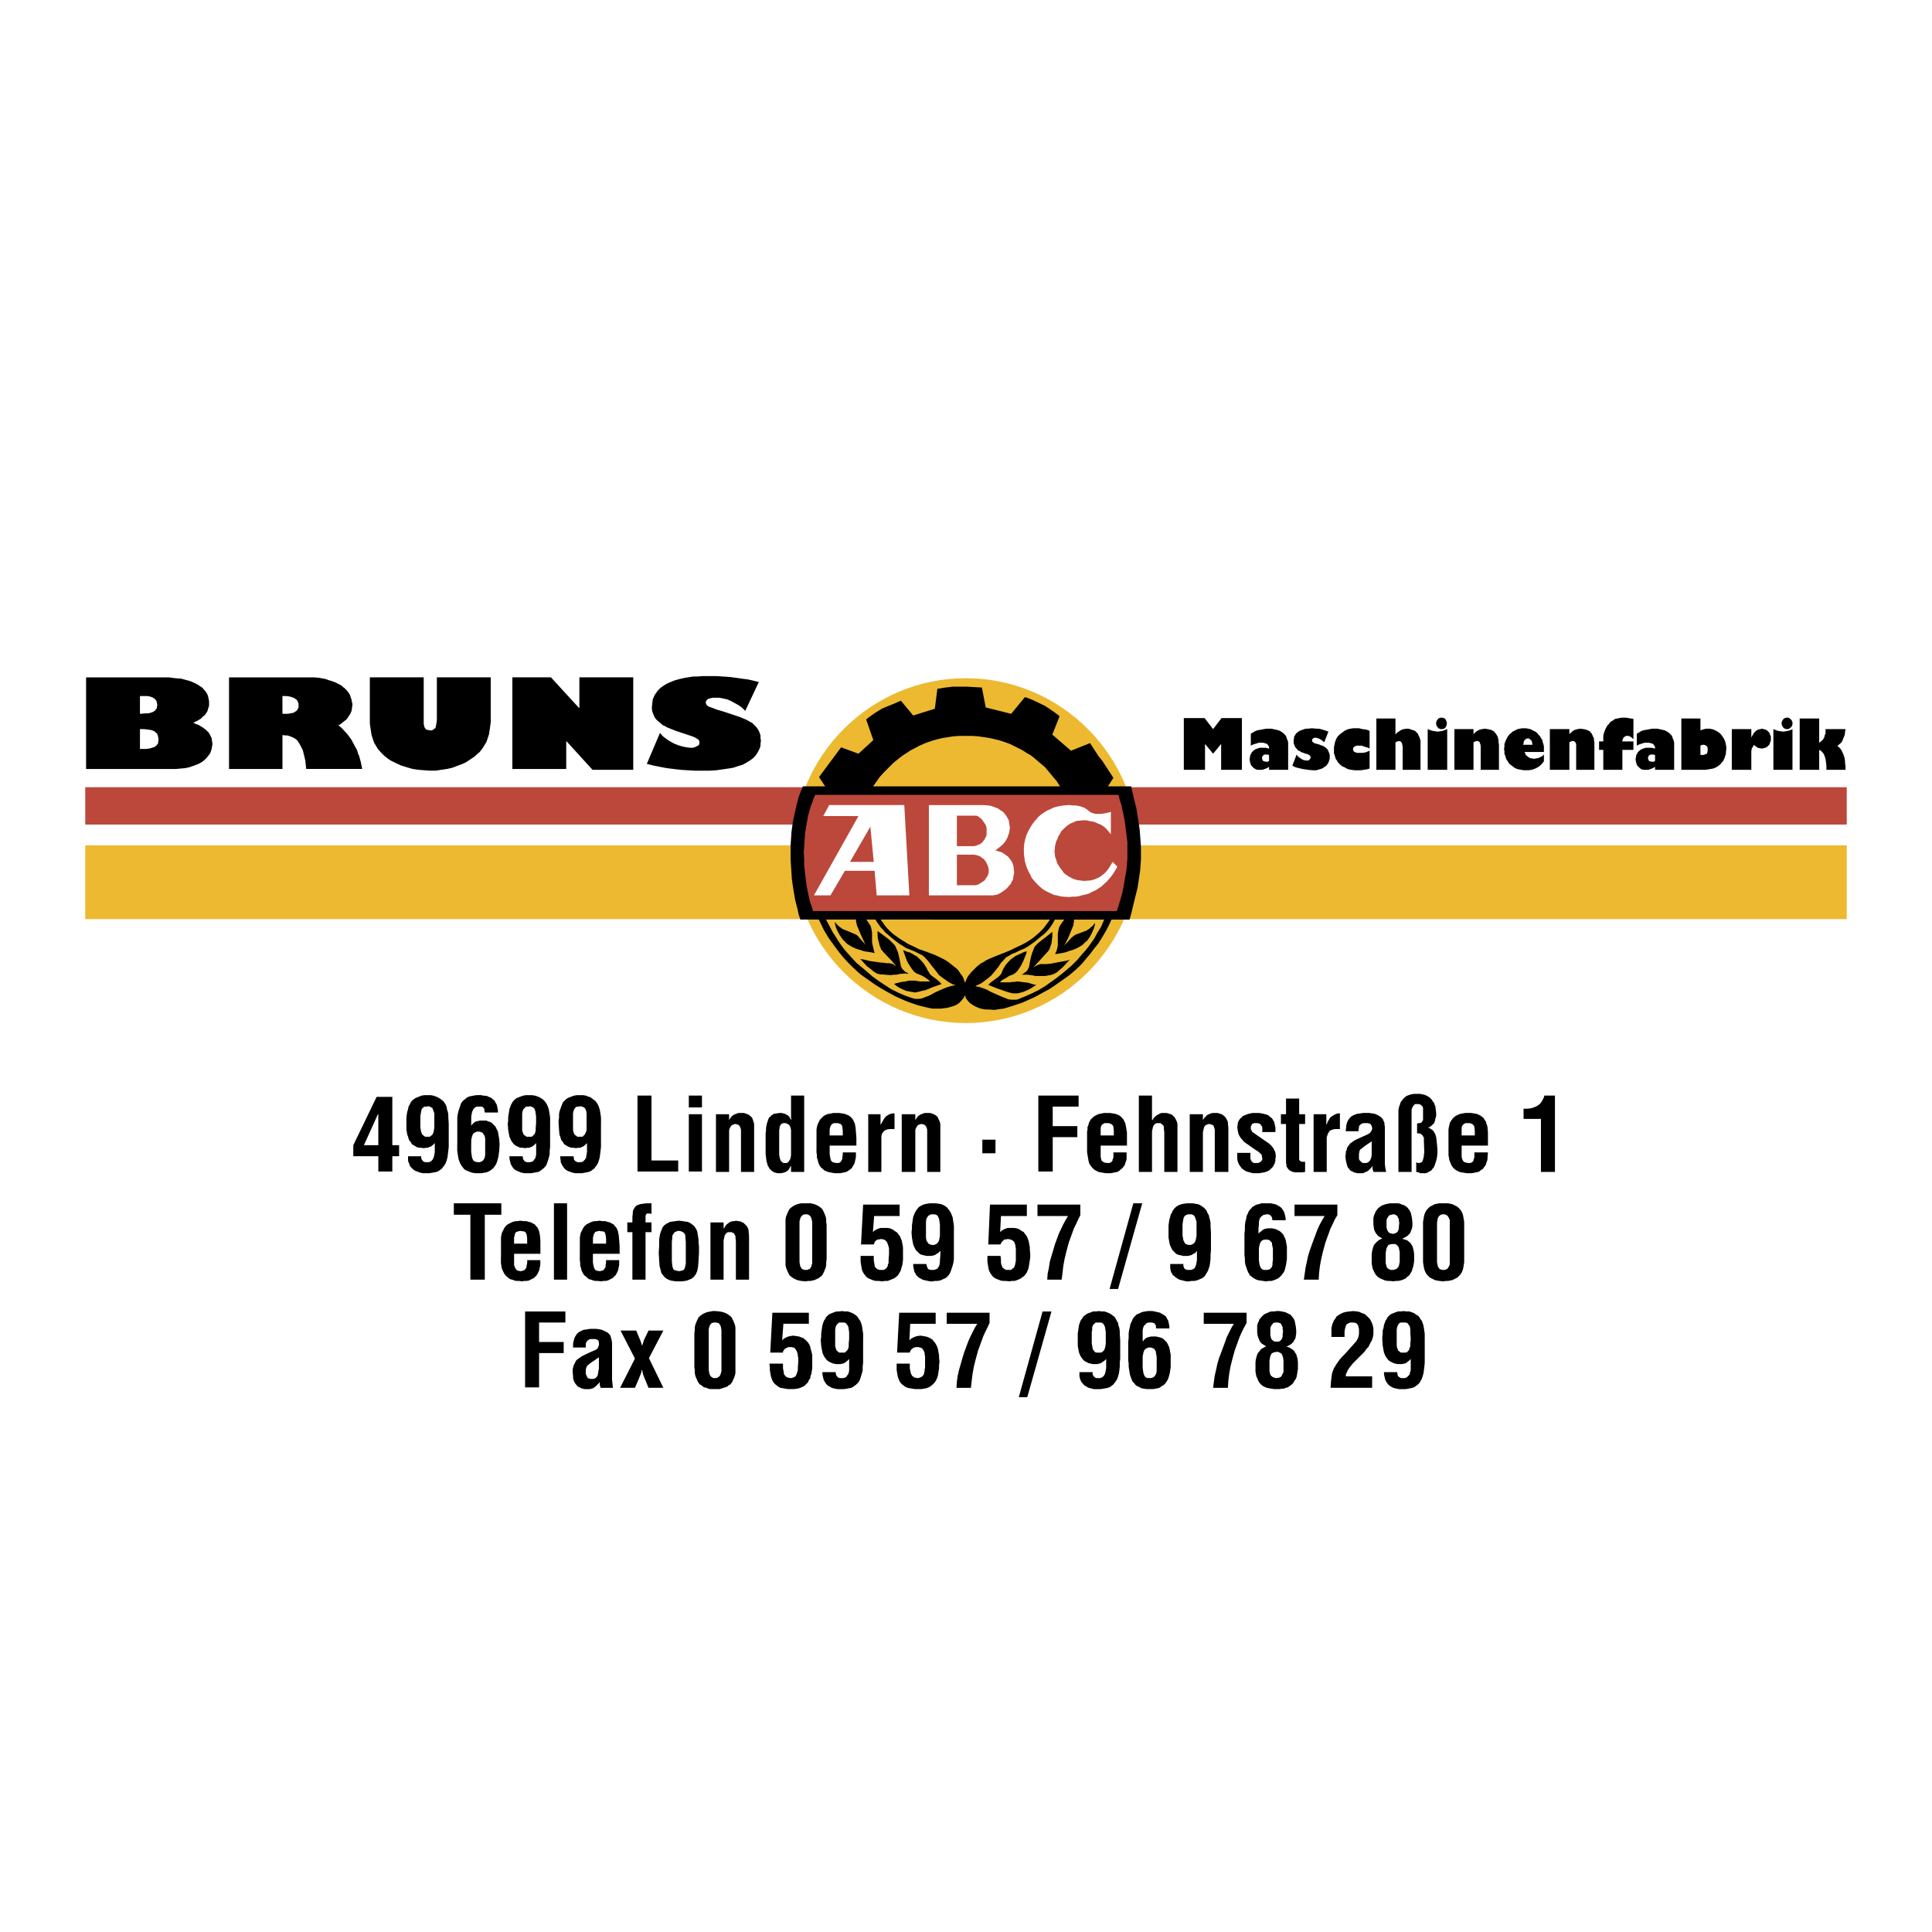 <svg xmlns="http://www.w3.org/2000/svg" width="2500" height="2500" viewBox="0 0 192.756 192.756"><g fill-rule="evenodd" clip-rule="evenodd"><path fill="#fff" d="M0 0h192.756v192.756H0V0z"/><path d="M53.785 138.422v-3.428h2.454v-1.101h-2.454v-1.946h2.624v-1.101h-4.021v7.576h1.397zM61.148 138.463l-.042-.422-.042-.381v-3.682l-.042-.297-.042-.127-.042-.17-.042-.127-.084-.127-.127-.127-.127-.084-.169-.084-.169-.086-.212-.084-.254-.043-.254-.041h-.634l-.254.041-.254.043h-.084l-.127.043-.169.084-.169.084-.127.084-.126.127-.085.127-.085.129-.084.168-.042.17-.042.17-.042.168v.424h1.27v-.381l.042-.127.042-.084.042-.043.084-.084.127-.086.127-.041H59.375l.169.041.127.086.085.168V134.189l-.042.127-.043.127-.084.127-.127.084-.17.086-.211.084-.381.17-.338.168-.338.17-.296.211-.127.086-.127.127-.085.168-.084.17-.085.17-.042.168-.042.213v.254l.042.381v.211l.042.17.042.127.084.168.085.127.084.086.085.127.127.084.127.043.127.084.169.043.169.041h.507l.169-.041.169-.043.126-.084.17-.127.127-.127.127-.127.126-.17v.297l.042.127.042.168h1.226v-.001zm-1.397-2.412v.467l-.042.254-.043.254-.042.211-.042.084-.085.086-.085.084-.084.043-.127.041H58.905l-.127-.041-.127-.043-.084-.127-.042-.084-.042-.127-.042-.127v-.34l.042-.211.042-.084.042-.086.042-.084.084-.043.254-.211.254-.17.55-.381v.635zM63.348 135.543l-1.481 2.92h1.481l.381-.889.17-.422.042-.127.042-.086.043-.253h.042l.042.212.043.211.169.424.381.93h1.481l-1.439-2.961 1.439-2.752h-1.481l-.466.975-.169.548-.085-.253-.084-.254-.424-1.016H61.91l1.438 2.793zM70.712 133.004v-.422l.042-.127.042-.17.042-.084.042-.043.084-.127.127-.043.084-.041H71.471l.127.041.127.043.042.043.042.084.085.127.042.17.042.254v4.104l-.042.127-.042.17-.085.17-.084.084-.084.043-.042.041-.127.043H71.176l-.084-.043-.127-.084-.084-.084-.085-.17-.042-.17-.042-.254v-3.682zm-1.439 3.387l.042.295v.297l.042.211.084.254.084.17.085.211.084.127.127.17.169.084.127.127.169.086.212.041.169.086.212.041h.93l.381-.127.381-.127.127-.127.17-.084.127-.17.084-.127.085-.211.084-.17.084-.254.042-.211V132.455l-.042-.254-.084-.213-.084-.211-.085-.17-.084-.17-.127-.127-.17-.125-.127-.086-.169-.084-.212-.084-.169-.043-.212-.043-.465-.041h-.211l-.254.041-.212.043-.169.043-.212.084-.166.085-.127.086-.169.125-.127.127-.084.17-.085.17-.084.211-.084.213-.042.254v.254l-.042.295v3.386h-.003zM78.118 134.951v-.127l.084-.084.043-.127.085-.043.127-.084.126-.043.084-.043h.339l.085.043h.085l.084.043.042.041.127.17.085.17.042.127.043.168v.127l.042.17v.424l-.042.592v.254l-.085.253-.042.127-.043.084-.042.086-.085.084-.084.043-.127.041-.127.043h-.127l-.17-.043h-.084l-.126-.084-.085-.043-.042-.084-.085-.084-.043-.086v-.127l-.042-.21-.042-.211v-.467h-1.355l.043.34v.295l.042.253.042.254.043.213.084.211.085.211.127.17.127.127.169.127.169.127.17.084.254.043.254.043.253.041h.593l.296-.041.212-.043.212-.084.211-.086.169-.127.17-.168.127-.127.084-.213.127-.168.042-.254.085-.213.042-.295.043-.253v-1.313l-.043-.211-.127-.467-.042-.211-.085-.17-.126-.21-.127-.127-.085-.084-.085-.086-.169-.127-.211-.084-.212-.084-.297-.043-.296-.043-.296.043-.17.043-.126.041-.254.127-.127.086-.127.127.127-1.651h2.539v-1.101H77.06l-.212 3.978h1.27zM84.719 133.598l-.042.465v.254l-.042.211-.084.17-.085.084-.042.043-.085.084-.085.043h-.508l-.085-.043-.084-.084-.042-.043h-.042l-.042-.084-.042-.127-.042-.084-.042-.213v-1.608l.042-.254.084-.211.127-.127.084-.086.085-.041h.464l.127.041.085.043.042.084.085.086.084.168.042.254.042.297v.678h.001zm1.397.127v-.678l-.042-.254-.042-.297-.042-.254-.084-.254-.084-.211-.127-.17-.126-.211-.127-.127-.17-.127-.211-.127-.212-.084-.254-.086h-.296l-.299-.04-.296.041h-.254l-.254.086-.211.084-.212.084-.169.127-.127.127-.084.084-.042.129-.127.168-.084.213-.085.254-.042.254-.042.295-.042.297v.297l-.042.381.042.549.085.467.042.211.085.211.084.17.084.127.127.17.127.127.127.084.169.084.169.084.169.043.212.043h.422l.212-.043.169-.043.127-.084.212-.168.169-.17v1.143l-.042.211-.042.127-.042.086-.085.084-.042.084-.085.086-.127.041-.126.043H83.788l-.127-.043-.127-.084-.042-.084-.084-.086v-.084l-.042-.211h-1.312v.211l.042.211.042.17.042.17.085.168.084.127.084.127.127.127.127.086.169.084.127.084.169.043.38.084h.677l.254-.041.212-.043.254-.043.169-.084.169-.127.17-.127.169-.17.127-.168.085-.213.084-.254.084-.295.085-.297v-.381l.042-.381v-2.244h.003zM90.771 134.951v-.043l.042-.084.042-.084.085-.127.085-.043.084-.084.127-.043.127-.043H91.66l.084.043h.085l.085.043.084.041.127.17.084.17.043.127v.168l.042.127v1.186l-.042.127v.127l-.043.253-.042.127-.042.084-.084.086-.085.084-.085.043-.127.041-.127.043h-.127l-.127-.043h-.127l-.084-.084-.085-.043-.085-.084-.042-.084-.042-.086-.043-.127-.042-.21-.042-.211v-.467h-1.312v.635l.042.253.042.254.043.213.084.211.085.211.127.17.127.127.169.127.17.127.211.084.212.043.254.043.296.041h.593l.253-.041.254-.043.212-.084.169-.086.169-.127.17-.168.127-.127.127-.213.084-.168.085-.254.042-.213.042-.295.043-.253v-.297l.042-.338-.042-.424v-.254l-.043-.211-.084-.467-.085-.211-.084-.17-.127-.21-.127-.127-.043-.084-.084-.086-.212-.127-.169-.084-.254-.084-.254-.043-.296-.043-.339.043-.127.043-.127.041-.254.127-.127.086-.126.127.084-1.651h2.539v-1.101h-3.639l-.212 3.978h1.27zM94.453 132.074H97.5l-.254.422-.254.508-.212.424-.169.381-.423 1.142-.17.551-.169.592-.169.592-.127.55-.085.592-.042.635h1.439l.084-.719.084-.678.127-.718.17-.678.127-.465.127-.465.338-.931.17-.465.211-.467.213-.422.211-.467v-1.015h-4.274v1.101zM101.646 139.395h.846l2.414-8.549h-.888l-2.372 8.549zM110.322 133.598v.465l-.043.254-.043.211-.084.17-.043.084-.084.043-.084.084-.084.043H109.39l-.127-.043-.084-.084v-.043h-.043l-.041-.084-.086-.127v-.084l-.041-.213-.043-.211v-1.143l.043-.254v-.254l.084-.211.127-.127.084-.086.084-.041h.51l.084.041.084.043.084.084.043.086.084.168.043.254.043.297v.678zm1.44.127l-.043-.678v-.254l-.043-.297-.084-.254-.043-.254-.127-.211-.084-.17-.127-.211-.17-.127-.168-.127-.213-.127-.211-.084-.254-.086h-.254l-.297-.041-.297.041h-.295l-.211.086-.254.084-.17.084-.17.127-.17.127-.041.084-.084.129-.127.168-.086.213-.084.254-.043.254-.043.295-.041.297V134.274l.084.467.043.211.084.211.086.17.084.127.127.17.127.127.127.084.168.084.17.084.213.043.168.043H109.476l.168-.043.17-.043.127-.084.254-.168.168-.17v.889l-.041.254-.043.211-.043.127-.041.086-.043.084-.084.084-.084.086-.127.041-.086.043h-.338l-.17-.043-.084-.084-.084-.084-.043-.086-.043-.084v-.211h-1.312v.422l.043.17.043.17.084.168.086.127.125.127.086.127.168.086.127.084.17.084.17.043.338.084H109.815l.254-.041.254-.043.211-.043.213-.084.168-.127.17-.127.127-.17.127-.168.127-.213.084-.254.086-.295.041-.297.043-.381v-.381l.043-.424v-1.819h-.001zM114.004 135.797v-.465l.041-.213.043-.211.084-.211.043-.043.086-.084.084-.043.084-.041.127-.043h.254l.086.043.127.041.084.043.043.043v.041l.084.086.043.084v.084l.041.211.043.256v1.397l-.043.254-.084.168-.127.17-.084.043-.086.041-.127.043h-.381l-.084-.043-.084-.041-.086-.086-.043-.084-.084-.211-.043-.254-.041-.297v-.678zm-1.44-.084l.043.338v.297l.043.297.041.254.043.254.084.254.084.211.086.211.168.17.129.17.168.127.213.084.211.127.254.043.297.041h.592l.254-.041.254-.043.211-.084.17-.127.211-.127.127-.127.127-.17.127-.211.086-.213.125-.465.043-.297.043-.295v-1.229l-.086-.465-.041-.211-.084-.213-.086-.17-.084-.168-.127-.127-.127-.127-.127-.127-.17-.084-.168-.043-.17-.043-.211-.041H114.85l-.168.041-.17.043-.127.043-.213.168-.168.213v-1.143l.041-.213.086-.211.084-.084.086-.086.084-.084.084-.043.127-.041H114.936l.127.041.127.043.041.084.086.086v.127l.041.211h1.312v-.211l-.043-.213-.041-.211-.043-.17-.084-.127-.086-.17-.084-.127-.127-.084-.127-.084-.17-.084-.127-.086-.168-.041-.381-.086-.213-.041H114.511l-.254.041-.254.043-.211.084-.17.086-.211.084-.086.084-.041.043-.17.168-.127.213-.086.211-.125.254-.043.254-.084.34-.043.338v.424l-.043.422v1.821h.001zM120.098 132.074h3.004l-.254.422-.254.508-.211.424-.127.381-.424 1.142-.211.551-.17.592-.127.592-.127.55-.084.592-.084.635h1.481l.043-.719.084-.678.127-.718.17-.678.127-.465.127-.465.337-.931.17-.465.211-.467.211-.422.254-.467v-1.015h-4.273v1.101zM126.656 136.348v-.592l.043-.254.043-.213.041-.084.043-.086.043-.084.084-.041.084-.043.086-.043h.127l.127-.041h.084l.127.041.084.043.086.043.084.041.043.084.084.17.043.17.041.254V136.899l-.084.168-.084.17-.086.127-.168.084-.254.043h-.127l-.086-.043-.168-.041-.086-.086-.084-.041-.084-.127-.043-.17-.043-.211v-.424zm.721-2.496h-.213l-.127-.086-.127-.084-.084-.127-.043-.17-.041-.17V132.496l.041-.127.086-.168.084-.086.084-.127.17-.041H127.504l.127.041.127.043.041.043.043.084.043.084.084.17v.17l.043.211-.043.338v.213l-.043.168-.084.127-.043.086-.084.041-.043.043-.084.043h-.211zm-1.059.464l-.297.17-.211.127-.17.211-.168.211-.086.254-.084.297-.043.338V136.856l.043.211.043.254.084.17.084.211.086.17.127.17.127.127.168.127.17.084.211.084.213.043.254.043.254.041h.508l.254-.041h.211l.17-.086.211-.041.17-.127.127-.086.168-.127.127-.168.086-.17.127-.17.084-.211.043-.254.041-.254.043-.254v-.719l-.043-.34-.084-.295-.043-.129-.084-.125-.127-.213-.127-.127-.084-.041-.127-.086-.127-.084-.297-.084.254-.127.211-.129.17-.168.084-.084.043-.127.127-.17.043-.254.041-.254v-.297l-.041-.422-.086-.424-.041-.17-.086-.168-.084-.129-.127-.127-.084-.125-.17-.086-.17-.084-.168-.084-.17-.043-.211-.043-.254-.041h-.254l-.254.041h-.254l-.213.043-.168.084-.213.086-.168.084-.127.127-.127.127-.213.254-.041.17-.086.127-.084.295v.678l.043.338.084.254.084.213.043.084.084.127.127.127.213.127.211.127zM136.898 138.463v-1.143h-2.625v-.168l.086-.213.084-.168.084-.169.127-.17.127-.168.213-.256 1.143-1.141.168-.254.213-.213.127-.254.126-.253.084-.127.043-.127.084-.254.043-.297V132.539l-.043-.211-.043-.17-.084-.211-.084-.17-.085-.17-.127-.127-.127-.126-.127-.127-.168-.127-.34-.127-.168-.084-.213-.043-.422-.041-.381.041-.34.043-.294.084-.254.127-.213.127-.168.127-.127.212-.127.168-.086.213-.084.168-.043.213-.041.168V133.385h1.31v-.549l.043-.254.084-.297.043-.084.043-.086.084-.041.084-.043.086-.043.084-.041h.381l.127.041h.043l.084.043.084.084.086.127.041.17.043.17v.506l-.043.213-.041.17-.086.168-.084.17-.127.127-.297.337-.676.762-.339.34-.254.295-.211.297-.17.254-.084.17-.084.084-.086.254-.084.21-.043.213-.084.676-.043.635h4.148zM140.748 133.598l-.041.465v.254l-.086.211-.041.17-.086.084-.041.043-.086.084-.127.043h-.465l-.084-.043-.086-.084-.041-.043h-.043l-.043-.084-.041-.127-.043-.084-.043-.213v-1.608l.043-.254.084-.211.086-.127.084-.086.127-.041h.465l.127.041.086.043.041.084.086.086.084.168.043.254v.297l.041.678zm1.397.127v-.678l-.041-.254-.043-.297-.043-.254-.084-.254-.084-.211-.127-.17-.127-.211-.127-.127-.213-.127-.168-.127-.213-.084-.254-.086h-.295l-.297-.041-.297.041h-.254l-.254.086-.211.084-.211.084-.17.127-.127.127-.084.084-.043.129-.127.168-.084.213-.086.254-.041.254-.086.295v.297l-.041.297v.381l.041.549.086.467.041.211.086.211.084.17.084.127.127.17.127.127.127.084.17.084.17.084.168.043.213.043h.422l.213-.043.168-.043.127-.084.213-.168.168-.17v1.143l-.084.211v.127l-.043.086-.084.084-.084.084-.086.086-.084.041-.127.043H139.818l-.127-.043-.127-.084-.086-.084-.041-.086v-.084l-.043-.211h-1.312v.211l.043.211.043.17.041.17.086.168.084.127.084.127.127.127.127.086.127.084.17.084.17.043.381.084H140.241l.254-.041.213-.043.211-.043.211-.084.17-.127.17-.127.168-.17.086-.168.127-.213.084-.254.084-.295.043-.297.043-.381.041-.381v-2.243h-.001zM45.279 121.197h1.65v6.475h1.439v-6.475h1.65v-1.142h-4.739v1.142zM49.976 125.43v.592l.042.254.042.254.084.211.085.17.084.17.127.17.127.125.169.127.169.127.212.043.211.086.211.041h.254l.296.043.212-.043h.254l.211-.041.169-.086.169-.084.169-.086.127-.127.127-.125.084-.127.084-.17.085-.17.042-.17.043-.211.042-.211v-.467H52.6v.256l-.042.211-.042.211v.084l-.042.043-.084.127-.127.084-.127.043-.169.043-.254-.043-.127-.043-.084-.084-.085-.127-.084-.17-.042-.168v-1.1h2.624V123.779l-.042-.508-.043-.213-.042-.211-.085-.211-.084-.17-.127-.127-.127-.17-.169-.084-.211-.127-.211-.043-.254-.084h-.296l-.338-.043-.212.043h-.211l-.211.043-.212.084-.169.084-.169.086-.127.084-.127.127-.127.17-.084.168-.085.17-.084.17-.042.211-.042.213V125.43h-.008zm1.312-1.354v-.594l.042-.168.042-.17.042-.127.085-.086.042-.041h.085l.084-.043.211-.043.169.043h.169l.084.043.127.084v.043l.042.084.042.127.042.338v.51h-1.308zM56.578 127.672v-7.617h-1.312v7.617h1.312zM57.847 125.43v.295l.042.297v.254l.084.254.042.211.084.17.084.17.127.17.169.125.127.127.169.127.212.043.212.086.211.041h.254l.296.043.254-.043h.211l.212-.041.169-.086.169-.084.169-.086.127-.127.127-.125.084-.127.084-.17.085-.17.042-.17.042-.211.042-.211v-.467h-1.312v.256l-.043.211v.211l-.042.084-.042.043-.085.127-.084.084-.169.043-.127.043-.296-.043-.127-.043-.085-.084-.085-.127-.042-.17-.042-.168-.042-.254v-.846h2.666v-.764l-.042-.549-.042-.508-.042-.213-.042-.211-.085-.211-.084-.17-.126-.127-.127-.17-.169-.084-.212-.127-.211-.043-.254-.084h-.294l-.296-.043-.254.043h-.211l-.212.043-.211.084-.169.084-.169.086-.126.084-.127.127-.127.17-.084.168-.084.17-.085.17-.042.211-.042.213V125.43h-.004zm1.312-1.354v-.594l.042-.168.042-.17.085-.127.042-.086.042-.041h.085l.085-.043.211-.043.169.043h.169l.127.043.085.084.042.043v.084l.042.127.043.338v.51h-1.311zM63.094 122.932v4.74h1.312v-4.74h.593v-.973h-.593v-.678l.043-.084.042-.084.085-.043h.254l.169.043v-1.058h-.508l-.338.043-.297.041-.211.086-.127.041-.085.086-.085.084-.042.085-.085.125-.042.086-.042.168v.127l-.043.381v.551h-.507v.973h.507zM67.03 123.906l.042-.381v-.211l.084-.17.084-.127.042-.043.042-.043.211-.084.084-.043h.127l.212.043.169.084.127.086.085.127.042.17v.211l.042.381v2.158l-.042.211-.042.17-.042.127-.084.127-.085.041-.169.043-.212.043-.211-.043-.169-.043-.127-.041-.084-.127-.042-.127-.042-.17-.042-.465v-1.904zm.72 3.936h.296l.297-.043.211-.041.211-.086.212-.084.169-.127.127-.127.127-.17.085-.168.084-.213.042-.211.042-.254.042-.594.042-.719v-.678l-.042-.338v-.297l-.084-.549-.042-.254-.084-.213-.127-.211-.127-.168-.169-.129-.169-.127-.254-.127-.254-.041-.296-.043-.339-.043-.338.043-.338.043-.254.041-.212.127-.127.043-.084.084-.084.043-.085.086-.127.168-.085.211-.084.213-.085.254-.042.254-.042.295v.635l-.042.678.042.719.042.594.127.465.042.213.127.168.127.17.127.127.169.127.169.084.211.086.254.041.296.043h.296zM72.193 121.959h-1.312v5.713h1.312v-3.936l.042-.17.043-.211.042-.126.085-.127.127-.127.127-.043h.339l.127.086h.083l.043.084.042.086.085.126v.168l.042.381v3.809h1.312v-4.401l-.042-.38v-.127l-.043-.17-.126-.254-.085-.084-.084-.086-.17-.168-.127-.043-.127-.084-.254-.043-.254-.043-.127.043h-.168l-.297.084-.169.127-.17.127-.127.17-.127.211h-.042v-.592zM79.768 122.213v-.381l.042-.127.042-.17.042-.084.042-.084.084-.086.127-.084.127-.043h.254l.127.043.127.084.042.043.042.043.085.168.042.17.042.211v4.149l-.042.084-.042.211-.085.127-.084.127h-.085l-.042.043-.127.043h-.254l-.127-.043-.127-.043-.084-.127-.085-.127-.042-.211-.042-.211v-3.725h.001zm-1.396 3.428V126.192l.042.254.084.211.085.213.084.168.085.17.127.127.169.127.127.084.169.084.211.086.169.043.212.041.465.043.212-.043h.253l.381-.084.381-.17.127-.084.169-.127.127-.127.085-.17.084-.168.084-.213.085-.211.042-.254v-.254l.042-.297v-3.428l-.042-.297v-.254l-.042-.254-.085-.211-.084-.211-.084-.17-.085-.17-.127-.125-.169-.127-.127-.086-.17-.084-.211-.086-.169-.041-.212-.043h-.93l-.212.043-.169.041-.211.086-.169.084-.127.086-.169.127-.127.125-.085.17-.084.17-.085.211-.084.211-.042.254v3.979zM87.174 124.16v-.043l.042-.041.042-.127.043-.086.084-.084.127-.086.127-.041h.127l.127-.043.169.043h.085l.085.041.084.043.043.043.127.127.084.211.043.127.042.127.042.17v.592l-.042.551V125.98l-.085.252v.086l-.084.127-.043.084-.084.043-.085.084-.127.043H87.724l-.085-.043-.127-.043-.084-.084-.043-.043-.084-.084-.043-.127v-.084l-.042-.211-.042-.255v-.422h-1.312v.592l.042.253.043.254.042.254.085.213.084.168.127.17.127.168.169.127.169.086.212.084.212.086.254.041h.254l.338.043.296-.043h.254l.212-.084.212-.086.211-.084.169-.127.169-.127.127-.168.085-.17.127-.213.042-.211.085-.254.042-.254.043-.296v-1.27l-.043-.252-.084-.424-.085-.213-.085-.211-.127-.167-.127-.17-.084-.086-.085-.041-.169-.127-.211-.127-.212-.086-.254-.041h-.635l-.169.041-.127.043-.254.127-.127.084-.127.127.127-1.608h2.539v-1.142h-3.639l-.212 3.978h1.27zM93.775 122.848v.467l-.042.211-.042.211-.085.213-.084.041-.042.086-.084.041-.084.043-.127.043h-.254l-.127-.043-.085-.043-.084-.041-.042-.043v-.043l-.084-.084-.042-.086-.042-.084-.042-.254v-1.608l.042-.254.084-.17.127-.17.084-.041.085-.043.084-.043H93.269l.127.043.084.043.085.084.042.084.085.213.042.254.042.295v.678h-.001zm1.397.084v-.633l-.042-.297-.042-.254-.042-.297-.084-.211-.085-.213-.127-.211-.126-.17-.127-.168-.169-.127-.212-.127-.211-.086-.254-.041-.296-.043h-.595l-.254.043-.254.041-.211.086-.169.084-.211.127-.127.17-.085.084-.042.084-.127.213-.085.211-.084.211-.042.254-.042.297-.043.297v.338l-.042.338.042.551.085.467.042.211.084.211.085.17.084.168.127.127.127.127.127.129.169.084.169.043.169.041.211.043H92.929l.169-.043.169-.041.127-.086.211-.127.212-.211v.508l-.042.422v.213l-.042.254-.042.084-.042.127-.084.084-.042.086-.084.041-.127.043-.127.043H92.846l-.127-.043-.127-.043-.042-.084-.042-.127-.042-.084-.042-.211h-1.312v.211l.042.211.042.211.042.17.084.127.085.17.084.084.127.127.127.084.169.086.127.084.169.043.381.084.212.043h.211l.254-.043h.254l.254-.041.211-.086.169-.084.211-.086.127-.127.169-.168.127-.211.084-.213.085-.254.084-.254.084-.338.042-.34v-2.667h.003zM99.826 124.16v-.043l.043-.041.043-.127.084-.086.084-.084.086-.086.127-.041h.127l.127-.043.168.043h.086l.084.041.084.043.086.043.127.127.084.211.043.127v.127l.041.17v1.313l-.041.126-.043.252-.043.086-.041.127-.086.084-.084.043-.084.084-.086.043H100.42l-.127-.043-.086-.043-.084-.084-.084-.043-.043-.084-.043-.127-.041-.084-.043-.211v-.255l-.043-.422h-1.31v.592l.041.253.043.254.043.254.084.213.084.168.127.17.126.168.17.127.17.086.211.084.211.086.254.041h.297l.297.043.295-.043h.254l.254-.084.212-.086.168-.084.17-.127.17-.127.127-.168.127-.17.084-.213.084-.211.043-.254.043-.254.041-.296.043-.295v-.297l-.043-.465v-.213l-.041-.252-.086-.424-.084-.213-.084-.211-.127-.167-.127-.17-.043-.086-.084-.041-.213-.127-.168-.127-.253-.086-.254-.041h-.635l-.127.041-.127.043-.254.127-.127.084-.127.127.084-1.608h2.582v-1.142H98.77l-.17 3.978h1.226zM103.51 121.324h3.045l-.254.424-.252.465-.213.465-.17.34-.422 1.142-.17.592-.168.551-.17.592-.086.591-.127.594-.041.592h1.44l.084-.676.084-.721.127-.677.17-.719.127-.465.127-.465.338-.931.169-.467.211-.422.211-.467.213-.422v-1.058h-4.273v1.142zM110.703 128.604h.846l2.412-8.549h-.889l-2.369 8.549zM119.379 122.848v.467l-.043.211-.043.211-.084.213-.043.041-.084.086-.084.041-.086.043-.084.043H118.531l-.084-.043-.127-.043-.084-.041v-.043l-.043-.043-.043-.084-.041-.086-.043-.084-.043-.254-.041-.211v-1.102l.041-.295.043-.254.043-.17.127-.17.084-.041.084-.043.127-.043h.381l.086.043.084.043.084.084.043.084.084.213.086.254V122.848zm1.437.084l-.041-.633v-.297l-.043-.254-.084-.297-.043-.211-.127-.213-.084-.211-.127-.17-.17-.168-.17-.127-.211-.127-.211-.086-.254-.041-.254-.043h-.594l-.295.043-.213.041-.254.086-.168.084-.17.127-.17.17-.041.084-.086.084-.084.213-.127.211-.043.211-.084.254-.043.297-.041.297v1.227l.084.467.041.211.086.211.084.17.086.168.127.127.127.127.127.129.168.084.17.043.211.041.17.043H118.53l.17-.043.17-.041.127-.086.254-.127.168-.211V125.726l-.041.213-.043.254-.043.084-.041.127-.043.084-.084.086-.086.041-.084.043-.127.043h-.338l-.17-.043-.084-.043-.086-.084-.041-.127-.043-.084v-.211h-1.312v.422l.043.211.041.17.086.127.084.17.127.084.127.127.127.084.127.086.17.084.17.043.338.084.211.043h.213l.254-.043h.254l.254-.041.211-.086.211-.084.17-.086.17-.127.127-.168.127-.211.127-.213.084-.254.084-.254.043-.338.043-.34v-.422l.041-.424v-1.821h-.001zM125.6 125.049v-.508l.041-.213.043-.211.084-.168.043-.086.084-.084.086-.043.084-.043h.127l.084-.041.17.041h.084l.127.043.086.084.041.043.086.086.041.084v.127l.043.211.043.211v1.143l-.043.256v.252l-.084.213-.127.127-.086.084h-.084l-.127.043h-.381l-.084-.043-.086-.043-.084-.084-.043-.084-.084-.17-.043-.254-.041-.297v-.676zm-1.44-.127v.338l.043.297v.297l.041.295.086.254.084.254.084.213.086.168.127.213.168.125.17.127.211.127.213.086.254.043.295.041.297.043.297-.043h.254l.254-.084.211-.086.17-.084.168-.127.17-.168.127-.17.127-.17.084-.211.127-.508.043-.297.043-.297v-1.227l-.086-.465-.041-.213-.086-.211-.084-.168-.084-.17-.127-.127-.127-.127-.127-.086-.17-.084-.17-.084-.168-.043-.213-.043H126.446l-.17.043-.168.043-.127.084-.213.17-.211.168v-.465l.043-.424v-.211l.041-.254.086-.211.084-.086.084-.084.086-.043.084-.084h.127l.127-.043h.211l.127.043.127.084.043.086.084.084v.084l.043.213h1.312v-.213l-.043-.211-.043-.17-.041-.168-.086-.17-.084-.127-.084-.127-.127-.127-.127-.084-.17-.086-.127-.084-.17-.043-.381-.084H125.853l-.254.084-.213.043-.168.084-.213.129-.084.041-.043.086-.168.168-.127.17-.086.211-.127.254-.041.297-.086.295-.041.383v.379l-.043.424v1.821h.001zM129.154 121.324h3.004l-.254.424-.254.465-.211.465-.127.34-.423 1.142-.211.592-.17.551-.127.592-.127.591-.084.594-.086.592h1.482l.041-.676.086-.721.127-.677.168-.719.127-.465.127-.465.34-.931.168-.467.213-.422.211-.467.254-.422v-1.058h-4.274v1.142zM138.252 125.557v-.551l.043-.254.041-.211.043-.086.043-.084.041-.084.086-.084.084-.043h.084l.127-.043H139.184l.084.043.084.043.086.084.041.041.086.17.041.211.043.213V125.895l-.043.213-.041.211-.086.127-.127.127-.168.084-.213.043H138.76l-.211-.086-.043-.041-.084-.043-.086-.17-.041-.168-.043-.17v-.465zm.719-2.455l-.211-.043-.127-.041-.127-.127-.084-.127-.043-.127-.043-.17V121.748l.043-.17.084-.127.086-.127.084-.084.17-.043.168-.043h.127l.127.043.127.084.043.043.043.043.041.127.086.127v.168l.041.213-.041.381v.168l-.043.17-.084.17-.043.041-.084.043-.043.043-.084.041-.213.043zm-1.057.464l-.297.127-.211.17-.17.17-.17.211-.084.254-.084.297-.043.338V126.065l.043.254.041.211.086.211.084.17.084.17.127.17.127.125.17.127.17.086.211.084.211.086.254.041h.254l.297.043.211-.043h.254l.213-.041.168-.043.213-.086.168-.084.127-.127.17-.127.127-.127.084-.168.127-.213.043-.211.084-.213.043-.252.043-.297V125.133l-.043-.338-.084-.34-.043-.127-.084-.125-.127-.213-.127-.084-.086-.086-.127-.084-.127-.043-.295-.084v-.043l.254-.125.211-.127.17-.17.084-.086.043-.084.084-.211.084-.213.043-.252v-.297l-.043-.467-.084-.381-.043-.168-.084-.17-.084-.127-.127-.168-.086-.086-.168-.127-.17-.084-.17-.043-.168-.084-.213-.043h-.762l-.254.043-.211.041-.211.086-.17.041-.17.129-.127.084-.127.127-.211.295-.043.127-.084.17-.084.297v.676l.041.297.043.254.127.254.043.084.084.086.127.17.211.127.213.125zM143.373 122.213v-.297l.041-.084v-.127l.043-.17.043-.084.041-.084.086-.086.127-.084.127-.043h.254l.127.043.127.084.041.043.043.043.084.168.086.17V126.149l-.086.211-.084.127-.084.127h-.043l-.084.043-.127.043h-.254l-.127-.043-.127-.043-.086-.127-.084-.127-.043-.211-.041-.211v-3.725zm-1.396 3.428v.297l.041.254.043.254.043.211.084.213.084.168.129.17.127.127.125.127.17.084.17.084.168.086.213.043.211.041.424.043.254-.043h.211l.424-.084.338-.17.17-.084.127-.127.127-.127.127-.17.084-.168.084-.213.043-.211.043-.254.041-.254v-4.022l-.041-.254-.043-.254-.043-.211-.084-.211-.084-.17-.127-.17-.127-.125-.127-.127-.17-.086-.17-.084-.168-.086-.213-.041-.211-.043H143.585l-.211.043-.213.041-.168.086-.17.084-.17.086-.125.127-.127.125-.129.17-.084.17-.084.211-.043.211-.043.254-.041.254v3.725zM36.307 114.258l1.396-3.09h.042v3.09h-1.438zm1.27-4.824l-2.328 4.824v1.1h2.497v1.523h1.396v-1.523h.677v-1.1h-.677v-4.824h-1.565zM43.332 112.057v.465l-.042.254-.042.213-.085.168-.042.086-.085.041-.084.086-.084.041h-.466l-.085-.084-.084-.043-.042-.041-.042-.043-.042-.043-.042-.127-.042-.084-.042-.211-.042-.213v-1.143l.042-.295.042-.213.042-.211.127-.127.084-.084.085-.043h.254l.126-.043.127.043.084.043.084.041.085.043.042.084.085.213.084.254V112.057zm1.439.084l-.042-.635v-.295l-.042-.254-.084-.254-.042-.254-.084-.213-.127-.211-.127-.17-.169-.127-.169-.127-.212-.127-.211-.084-.254-.084-.253-.043h-.592l-.296.043-.211.084-.212.084-.211.086-.169.127-.169.127-.042.084-.084.084-.085.213-.127.211-.042.254-.084.254-.042.254-.042.338v1.186l.084.508.084.211.042.17.084.211.127.127.084.17.126.127.17.084.126.086.169.084.212.043h.169l.254.041.212-.041h.211l.127-.086.169-.041.211-.17.17-.17v.889l-.042.254-.046.211-.042.127-.043.084-.042.084-.084.086-.084.084-.085.043-.127.041h-.338l-.169-.041-.084-.086-.084-.084-.042-.084-.042-.127v-.17h-1.312v.424l.042.168.084.17.042.17.085.127.127.127.127.127.127.084.126.084.169.043.169.084.381.086h.634l.254-.043.254-.043.211-.041.212-.086.169-.127.169-.127.127-.168.127-.17.127-.211.084-.254.085-.297.042-.338.042-.34.042-.381V112.141h.001zM47.013 114.258v-.467l.043-.254.042-.168.085-.213.084-.084.042-.043.084-.041.084-.043.127-.043h.254l.127.043.085.043.084.041.042.043v.043l.084.084.042.084.042.086.042.211v1.651l-.042.254-.084.17-.127.168-.084.043-.085.043-.127.041h-.254l-.084-.041h-.127l-.084-.086-.085-.041-.042-.086-.085-.211-.042-.254-.043-.297v-.676h.002zm-1.396-.086v.635l.042.297.042.254.042.254.084.254.085.211.127.213.127.168.127.17.169.127.212.084.211.086.254.084.296.043h.592l.254-.043.254-.043.211-.084.212-.127.169-.127.127-.127.127-.17.127-.211.085-.211.127-.467.042-.295.042-.297.042-.678-.042-.549-.084-.467-.042-.254-.084-.168-.085-.17-.084-.17-.127-.127-.127-.127-.127-.127-.169-.084-.169-.043-.169-.084h-.634l-.211.043-.169.041-.127.043-.211.17-.17.211V111.378l.043-.211.042-.211.085-.213.042-.084.085-.084.084-.086.084-.041.127-.043H48.073l.127.084.084.086.042.084v.127l.042.211h1.312v-.211l-.042-.211-.042-.213-.042-.168-.084-.127-.085-.17-.084-.127-.127-.084-.127-.127-.169-.086-.127-.041-.169-.086-.381-.041-.212-.043H47.524l-.254.043-.211.041-.211.043-.212.084-.169.127-.084.086-.084.041-.169.17-.127.17-.084.254-.085.254-.084.254-.084.338-.042.338v2.667h-.007zM53.488 112.057l-.042.465v.254l-.042.213-.084.168-.085.086-.042.041-.084.086-.084.041h-.508l-.084-.084-.085-.043-.042-.041-.042-.043-.042-.043-.042-.127-.042-.084-.042-.211v-1.651l.042-.213.084-.211.127-.127.085-.084.084-.043H52.727l.169-.043.084.043.127.043.084.041.042.043.085.084.084.213.042.254.042.295v.678h.002zm1.397.084v-.635l-.042-.295-.042-.254-.042-.254-.084-.254-.085-.213-.127-.211-.127-.17-.126-.127-.169-.127-.212-.127-.211-.084-.254-.084-.296-.043h-.592l-.254.043-.253.084-.212.084-.212.086-.169.127-.127.127-.085.084-.042.084-.127.213-.085.211-.084.254-.042.254-.042.254-.042.338v.297l-.042.338.042.551.084.508.042.211.084.17.085.211.084.127.127.17.127.127.127.084.169.086.169.084.17.043h.211l.212.041.211-.041h.211l.169-.086.127-.041.212-.17.169-.17v1.143l-.042.213-.042.127-.042.084-.084.084-.042.086-.084.084-.127.043-.127.041H52.562l-.127-.041-.127-.086-.042-.084-.085-.084v-.127l-.042-.17h-1.312v.211l.042.213.042.168.042.17.084.17.085.127.084.127.127.127.127.084.169.084.127.043.169.084.381.086H52.982l.254-.043.212-.043.253-.041.17-.086.169-.127.169-.127.169-.168.127-.17.084-.211.085-.254.084-.297.084-.338v-.34l.042-.381v-2.286h.001zM58.524 112.057V112.776l-.084.213-.085.168-.042.086-.085.041-.042.086-.127.041h-.466l-.085-.084-.084-.043-.043-.041-.042-.043-.042-.043-.042-.127-.042-.084-.042-.211v-1.651l.042-.213.085-.211.084-.127.085-.084.127-.043H57.805l.127-.043.127.043.127.043.085.041.042.043.084.084.084.213.042.254V112.057h.001zm1.439.084v-.635l-.042-.295-.042-.254-.042-.254-.084-.254-.085-.213-.127-.211-.127-.17-.169-.127-.169-.127-.169-.127-.254-.084-.211-.084-.296-.043h-.592l-.254.043-.254.084-.211.084-.212.086-.169.127-.127.127-.084.084-.085.084-.084.213-.085.211-.089.254-.084.254-.042.254v.338l-.042.297v.338l.042.551.042.508.084.211.042.17.084.211.127.127.085.17.127.127.169.084.127.086.211.084.169.043h.212l.211.041.211-.041h.212l.169-.086.127-.041.212-.17.169-.17v.889l-.042.254-.042.213v.127l-.084.084-.042.084-.084.086-.085.084-.084.043-.127.041H57.635l-.127-.041-.127-.086-.084-.084-.042-.084v-.127l-.042-.17H55.9v.211l.042.213v.168l.084.17.085.17.084.127.084.127.127.127.127.084.127.084.169.043.171.082.381.086h.677l.254-.043.211-.043.211-.041.211-.086.169-.127.169-.127.127-.168.127-.17.127-.211.085-.254.084-.297.042-.338.042-.34.042-.381V112.141h.004zM67.665 116.881v-1.1h-2.666v-6.474h-1.396v7.574h4.062zM70.035 116.881v-5.713h-1.312v5.713h1.312zm0-6.391v-1.184h-1.312v1.184h1.312zM72.743 111.168h-1.312v5.756h1.312v-4.149l.043-.168.085-.169.084-.127.127-.084.126-.043.085-.043h.085l.169.043.127.043.042.041.043.043.084.127.043.126.042.127v4.233h1.312v-4.783l-.042-.168-.043-.127-.084-.254-.085-.127-.085-.086-.211-.168-.127-.043-.084-.043-.255-.084h-.55l-.339.127-.168.084-.169.127-.127.17-.128.211v-.592zM78.922 115.02v.254l-.042.211-.042.17-.085.127-.085.127-.084.084-.127.043H78.16l-.127-.086-.084-.084-.084-.127-.042-.127-.042-.17-.042-.168v-2.539l.042-.17v-.17l.085-.127.084-.127.084-.041.085-.043h.296l.084.043.085.041.084.043.127.127.085.211.042.213v2.285zm0 1.904h1.312v-7.617h-1.312v2.199l.042.254-.126-.168-.085-.17-.127-.127-.084-.043-.084-.041-.127-.086-.169-.041-.169-.043h-.212l-.296.043-.296.041-.042.043-.042.043-.127.041-.085.127-.127.086-.084.127-.043.127-.127.381-.084.422v.254l-.042.297v2.074l.042.338.042.338.084.297.042.17.085.127.084.168.085.086.127.127.127.084.127.084.169.043.169.043h.38l.169-.043.169-.043.169-.084.127-.084.127-.127.084-.17.127-.211v.634h.001zM81.46 114.639v.338l.043.254v.254l.084.254.043.211.084.213.085.168.127.17.169.127.127.127.169.084.211.086.212.041.211.043.254.043h.55l.212-.043.211-.043.17-.041.169-.086.169-.127.127-.084.127-.127.084-.17.085-.127.084-.168.043-.213.042-.168.042-.213v-.465h-1.312v.254l-.042.211v.17l-.04.083-.042.086-.084.127-.085.084-.169.043h-.127l-.296-.043-.127-.043-.084-.084-.085-.084-.042-.17-.042-.211-.042-.254v-.848h2.667v-.762l-.042-.549-.042-.508-.042-.213-.043-.211-.084-.17-.085-.168-.127-.17-.127-.127-.169-.127-.212-.084-.212-.086-.257-.039-.296-.043h-.55l-.212.043-.211.041-.211.043-.169.084-.169.086-.127.127-.127.127-.127.127-.085.168-.084.17-.085.211-.042.17-.043.254v1.947h-.002zm1.312-1.356v-.592l.042-.17.042-.168.084-.127.042-.043.042-.043.085-.041.084-.043h.381l.169.043.127.041.084.086.046.042v.043l.042.127.042.381v.465h-1.312v-.001zM87.851 111.168h-1.227v5.756h1.311v-3.598l.085-.254.127-.17.085-.084.084-.043.17-.084.254-.043h.508v-1.564h-.17l-.211.041-.212.086-.127.084-.127.084-.127.127-.127.213-.127.211-.127.254h-.042v-1.016zM91.321 111.168h-1.354v5.756h1.354v-4.149l.042-.168.085-.169.085-.127.084-.084.17-.043.084-.043h.085l.169.043.127.043.042.041.042.043.085.127.042.126.043.127v4.233h1.312v-4.783l-.043-.168-.042-.127-.127-.254-.042-.127-.085-.086-.211-.168-.127-.043-.085-.043-.254-.084h-.55l-.338.127-.17.084-.169.127-.127.17-.127.211v-.592zM99.318 113.707v1.354h-1.31v-1.354h1.31zM105.031 116.881v-3.428h2.455v-1.099h-2.455v-1.948h2.582v-1.099h-4.019v7.574h1.437zM108.459 114.639v.338l.043.254.043.254.043.254.041.211.086.213.127.168.127.17.127.127.168.127.17.084.17.086.211.041.254.043.254.043h.508l.211-.043.211-.043.213-.041.17-.086.127-.127.127-.084.127-.127.127-.17.084-.127.043-.168.084-.213.043-.168v-.678h-1.312V115.442l-.043.17-.043.083v.086l-.086.127-.127.084-.127.043h-.168l-.297-.043-.086-.043-.125-.084-.086-.084-.041-.17-.043-.211V114.298h2.623v-1.311l-.084-.508-.043-.213-.041-.211-.086-.17-.084-.168-.127-.17-.127-.127-.17-.127-.168-.084-.256-.086-.251-.039-.254-.043H110.152l-.211.043-.211.041-.17.043-.17.084-.17.086-.168.127-.127.127-.127.127-.084.168-.086.17-.041.211-.086.17v.254l-.043.211v1.736h.001zm1.355-1.356v-.762l.043-.168.084-.127.043-.043.084-.043.041-.041.086-.043h.424l.127.043.127.041.084.086.043.041.041.043.043.127.041.381v.465h-1.311zM114.936 116.924V112.861l.041-.17.043-.211.042-.126.084-.127.127-.127.17-.043h.338l.127.084.043.043.041.043.086.084.041.127v.169l.043.381v3.936h1.313v-4.783l-.043-.168-.043-.127-.127-.254-.084-.127-.084-.086-.17-.168-.127-.043-.127-.043-.254-.084h-.508l-.17.043-.127.084-.168.084-.17.127-.169.17-.127.211h-.041v-2.453h-1.313v7.617h1.313zM120.014 111.168h-1.313v5.756h1.313v-3.936l.041-.213.043-.168.043-.169.084-.127.127-.084.127-.043.083-.043h.086l.168.043.127.043.086.041.041.043.043.127.043.126.041.127v4.233h1.356v-4.444l-.043-.339v-.168l-.043-.127-.127-.254-.084-.127-.084-.086-.213-.168-.084-.043-.127-.043-.254-.084h-.551l-.338.127-.169.084-.127.127-.168.17-.127.211v-.592zM123.441 115.02v.591l.041.254.086.211.084.17.127.17.127.168.127.086.17.127.168.084.17.043.127.041.17.043.168.043h.594l.295-.043.253-.043.254-.084.17-.084.17-.127.127-.127.127-.127.084-.17.084-.127.043-.17.043-.168v-.213l.041-.168-.041-.38-.043-.127-.084-.17-.086-.17-.127-.168-.127-.127-.168-.17-.127-.084-.127-.086-1.101-.762-.168-.127-.086-.041-.084-.086-.084-.168-.043-.086v-.253l.043-.084.041-.084.043-.086.084-.041.127-.043H125.473l.168.043.086.041.041.043.043.084.084.086.043.167V112.945h1.312V112.48l-.043-.169-.043-.211-.041-.17-.086-.127-.084-.17-.127-.127-.127-.084-.127-.127-.17-.084-.168-.043-.17-.043-.21-.041-.213-.043h-.676l-.213.043-.168.041-.17.043-.17.084-.127.043-.168.084-.086.127-.127.086-.084.127-.084.127-.043.127-.043.127v.168l-.041.17.041.296.043.254.043.127.041.127.127.211.086.127.084.084.17.213.211.168.254.17.719.508.213.127.211.17.084.084.086.084.041.085v.127l.043.127v.127l-.043.127-.084.084-.084.084-.127.043-.086.043h-.381l-.127-.043-.084-.084-.084-.086-.086-.211v-.591h-1.311zM130.211 115.908h-.338l-.084-.043-.086-.043-.041-.041-.043-.086v-3.554h.592v-.973h-.592v-1.566h-1.312v1.566h-.508v.973h.508v3.894l.043.168v.17l.084.127.086.127.084.084.084.086.126.041.17.086.254.041h.635l.338-.041v-1.016zM132.328 111.168h-1.269v5.756h1.31v-3.471l.043-.127.084-.254.127-.17.043-.084.084-.043.213-.084.211-.043h.508v-1.564h-.17l-.168.041-.213.086-.127.084-.127.084-.168.127-.127.213-.127.211-.086.254h-.041v-1.016zM138.295 116.924l-.086-.424-.041-.381v-3.682l-.043-.297v-.127l-.084-.168-.043-.127-.084-.127-.127-.127-.127-.086-.127-.084-.17-.084-.211-.086-.254-.041-.297-.043h-.592l-.297.043-.211.041h-.127l-.086.043-.211.084-.17.086-.127.084-.127.127-.084.127-.084.127-.086.17-.041.168-.043.17v.17l-.043.211v.17h1.27v-.17l.043-.17v-.127l.043-.084.041-.043.086-.084.127-.084.168-.043H136.474l.17.043.127.084.084.17.043.168v.127l-.043.127-.084.127-.086.127-.127.086-.168.084-.17.084-.381.17-.381.17-.338.168-.297.213-.127.084-.084.127-.127.17-.086.127-.041.211-.086.17v.211l-.041.254.041.381.043.211.043.17.041.127.043.17.084.127.086.084.084.127.127.084.127.043.127.084.17.043.168.043h.551l.127-.043.17-.084.127-.043.168-.127.127-.127.127-.127.127-.17v.297l.043.127.043.17h1.27v-.001zm-1.44-2.412V115.231l-.043.254-.084.211-.043.086-.084.084-.084.084-.086.043-.127.043H136.009l-.127-.043-.086-.084-.084-.086-.084-.084-.043-.127v-.508l.043-.17v-.084l.041-.084.043-.086.084-.041.254-.213.297-.211.508-.338v.635zM142.484 112.48l.168-.042.17-.127.043-.043.084-.084.043-.043.084-.084.084-.211.043-.213.084-.295v-.297l-.041-.338-.043-.34-.084-.168-.043-.17-.127-.127-.084-.169-.127-.127-.127-.127-.297-.168-.21-.086-.213-.041-.211-.043H141.088l-.297.043-.254.084-.211.084-.17.127-.17.17-.127.169-.127.168-.041.17-.086.211-.041.17-.043.211v6.18h1.313v-6.18l.041-.168.086-.17.127-.17.041-.041.086-.043h.338l.127.043.084.041.086.086.084.084.043.127V111.76l-.086.127-.041.086-.086.041-.127.043h-.127l-.127.043v.972h.17l.17.043.127.084.084.084.043.086.084.127v.338l.043 1.186-.043.168v.169l-.043.17-.041.168-.043.127-.084.127-.127.043-.127.043h-.17l-.043-.043-.084-.043v.975l.211.041.213.086h.507l.17-.043.127-.084.168-.086.127-.084.084-.127.127-.127.086-.17.041-.127.127-.381.086-.381.041-.421v-.381l-.041-.424-.043-.424-.043-.338-.041-.127-.043-.17-.084-.127-.043-.084-.084-.127-.086-.084-.211-.127-.084-.086h-.127v-.041zM144.516 114.639V115.231l.041.254.043.254.084.211.086.213.084.168.127.17.127.127.17.127.17.084.168.086.211.041.254.043.254.043h.508l.213-.043.211-.043.211-.041.17-.086.127-.127.17-.084.084-.127.127-.17.086-.127.041-.168.084-.213.043-.168v-.213l.043-.465h-1.354V115.442l-.043.17-.043.084v.086l-.084.127-.127.084-.127.043h-.17l-.254-.043-.127-.043-.127-.084-.043-.084-.084-.17-.043-.211V114.299h2.625v-1.311l-.043-.508-.043-.213-.084-.211-.041-.17-.127-.168-.086-.17-.17-.127-.168-.127-.17-.084-.211-.086-.254-.041-.297-.043h-.549l-.256.043-.211.041-.168.043-.17.084-.17.086-.17.127-.127.127-.084.127-.127.168-.084.17-.043.211-.043.17-.041.254v1.948h.001zm1.31-1.356v-.762l.043-.168.084-.127.043-.043.084-.043.043-.041.086-.043H146.631l.127.043.127.041.086.086.041.041.043.043.043.127.041.381v.465h-1.313zM153.74 116.924h1.397v-7.617h-1.057l-.043.168-.084.17-.086.169-.084.127-.084.127-.127.127-.256.168-.295.127-.296.086-.338.041h-.381v1.016h1.734v5.291z"/><path fill="#bb483b" d="M8.504 82.265v-3.724h175.748v3.724H8.504z"/><path fill="#ecb931" d="M8.504 91.702v-7.364h175.748v7.364H8.504z"/><path d="M118.109 76.805h2.116v-2.581l.804.973.803-.973v2.581h2.074v-5.162h-2.031l-.846 1.1-.847-1.1h-2.073v5.162zM124.795 74.393l.254-.126.297-.085.254-.084H126.022l.127.042.17.042.084.042.086.084.084.127.043.127v.127l-.34-.084H125.684l-.127.042-.127.042-.211.084-.17.127-.17.169-.041.127-.086.085-.041.253-.043.212.043.254.041.169.086.211.127.127.127.127.211.127.17.042H125.938l.254-.084.211-.085.213-.127v.296h1.904V74.095l-.043-.212-.084-.169-.043-.169-.084-.169-.127-.127-.127-.127-.127-.084-.127-.084-.17-.085-.17-.042-.381-.085-.211-.042H126.361l-.254.042-.213.042-.254.042-.211.042-.211.085-.424.254v1.186h.001zm1.82 1.524l-.086.042-.041.042h-.17l-.17-.042h-.041l-.086-.042-.084-.127v-.084l-.043-.085.043-.085v-.042l.043-.084.041-.042.127-.084h.297l.17.042v.591zM128.941 76.382l.213.127.254.085.549.127.551.084.465.043h.339l.168-.043.127-.042.297-.085.254-.169.127-.085.084-.084.086-.127.084-.127.084-.254.043-.169v-.381l-.084-.212-.086-.211-.041-.085-.086-.085-.084-.084-.127-.085-.127-.084-.127-.043-.211-.084-.254-.085-.212-.042-.168-.085-.043-.042-.084-.043v-.084l-.043-.085.043-.085.041-.042v-.042l.127-.042.127-.043.212.043.211.084.211.127.254.212.424-1.058-.338-.127-.424-.127-.211-.042h-.212l-.465-.043-.424.043h-.168l-.17.042-.338.127-.127.042-.127.085-.213.169-.084.127-.043.085-.084.127v.127l-.043.169V74.139l.043.128.043.084.041.127.043.084.127.127.084.127.127.085.127.042.086.085.254.085.211.084.211.043.127.084.086.043.041.084.043.043v.085l-.043.127-.084.084-.084.085H130.254l-.17-.043-.127-.042-.127-.084-.127-.085-.127-.085-.127-.127-.084-.127-.424 1.1zM136.645 72.912l-.34-.127-.381-.042-.338-.085H134.994l-.254.043-.213.042-.211.085-.17.084-.167.127-.17.127-.17.127-.127.127-.127.169-.084.169-.084.212-.043.169-.043.212-.041.211v.593l.127.381.041.17.127.169.086.168.127.128.168.169.17.127.21.084.213.127.211.085.254.042.297.043h.635l.295-.043.297-.042.297-.085v-1.777l-.213.085-.084.042-.127.042-.297.043H135.375l-.213-.085-.084-.042-.043-.085-.041-.085v-.169l.041-.042.043-.085.084-.042.17-.085h.508l.254.085.254.084.17.043.127.084v-1.777zM139.225 71.685h-1.905v5.12h1.905v-2.708l.086-.085.084-.042h.084l.085-.042.168.042.043.042.043.043.084.169v.127l.043.085v2.369h1.778v-2.92l-.086-.296-.127-.254-.041-.127-.086-.084-.211-.212-.254-.084-.254-.085-.127-.042h-.17l-.338.042-.127.042-.17.085-.127.085-.126.084-.127.085-.127.169v-1.608zM144.389 72.743l-.213.085-.211.084-.254.042-.254.042-.297-.042-.254-.042-.254-.084-.211-.085v4.062h1.947v-4.062h.001zm-1.102-.593v.127l.043.127.043.084.084.085.043.084.127.042.084.042H143.922l.127-.042.086-.042.084-.084.043-.085.043-.084.041-.127V72.066l-.041-.127-.043-.085-.043-.084-.084-.085-.086-.042-.127-.042H143.711l-.084.042-.127.042-.043.085-.084.084-.043.085-.043.127v.084zM147.012 72.743h-1.905v4.062h1.905v-2.75l.086-.043.084-.042.168-.042h.086l.084.042.042.042.084.043v.084l.043.085.041.212v2.369h1.821v-2.538l-.043-.212v-.212l-.041-.169-.043-.169-.168-.297-.086-.084-.084-.127-.211-.127-.086-.042-.127-.043-.254-.042-.254-.042-.297.042-.168.042-.127.043-.169.084-.127.085-.127.127-.127.126v-.507zM154.037 75.24l-.084.127-.086.084-.127.042-.127.085-.127.042-.17.042-.295.043-.17-.043h-.127l-.17-.084-.127-.085-.084-.084-.127-.085-.041-.169-.086-.127h1.947v-.55l-.043-.211-.084-.254-.043-.211-.127-.169-.084-.169-.17-.169-.127-.169-.17-.127-.168-.084-.17-.084-.168-.085-.213-.042-.211-.042h-.424l-.211.042-.213.042-.168.085-.17.084-.168.084-.127.127-.17.127-.213.296-.084.169-.084.169-.084.212-.043.169v.211l-.043.254.043.211v.254l.084.212.043.169.084.211.127.169.084.169.127.127.17.127.17.127.17.127.211.085.168.042.256.042.211.043h.508l.297-.043.254-.084.211-.085.211-.127.127-.085.086-.084.168-.169.17-.212v-.719h.001zm-2.074-.931l.043-.127v-.127l.043-.084.041-.127.086-.042.084-.085.084-.042H152.514l.084.042.086.085.084.042.043.084.041.127.043.254h-.932zM156.576 72.743h-1.947v4.062h1.947v-2.75l.084-.043.086-.042.168-.042H157l.084.042.043.042.041.043.043.084.043.085V76.805h1.818v-2.75l-.043-.212v-.169l-.084-.169-.127-.297-.084-.084-.084-.127-.212-.127-.127-.042-.084-.043-.254-.042-.254-.042-.338.042-.127.042-.17.043-.127.084-.127.085-.127.127-.127.126v-.507zM162.967 73.97h-1.102v-.127l.043-.085.043-.126.041-.043.086-.084.084-.043.084-.042h.254l.086.042.084.043.127.084.084.085.086.084v-2.031l-.254-.042-.254-.042-.213-.043H161.781l-.211.043-.213.042-.211.042-.084.043-.085.084-.168.085-.17.127-.127.169-.127.127-.127.212-.084.169-.086.212-.084.253-.043.212v.55h-.422v.846h.422v1.989h1.904v-1.989h1.102v-.846zM163.305 74.393l.254-.126.254-.085.297-.084H164.532l.127.042.17.042.084.042.086.084.084.127.043.127v.127l-.34-.084H164.194l-.127.042-.127.042-.211.084-.17.127-.17.169-.041.127-.086.085-.041.253-.043.212.043.254.041.169.086.211.127.127.127.127.168.127.213.042H164.448l.254-.084.211-.085.213-.127v.296h1.904V74.095l-.043-.212-.084-.169-.043-.169-.084-.169-.127-.127-.127-.127-.127-.084-.127-.084-.17-.085-.17-.042-.381-.085-.211-.042H164.871l-.254.042-.213.042-.254.042-.211.042-.211.085-.424.254v1.186h.001zm1.82 1.524l-.086.042-.041.042h-.17l-.17-.042h-.041l-.086-.042-.084-.127v-.084l-.043-.085.043-.085v-.042l.043-.084.041-.042.127-.084h.297l.17.042v.591zM169.652 71.685h-1.904v5.12h2.369l.297-.042.254-.042.254-.043.211-.084.17-.085.17-.127.168-.127.127-.169.127-.127.086-.169.084-.169.043-.169.084-.211v-.171l.043-.338v-.212l-.043-.211-.043-.211-.041-.169-.086-.169-.084-.169-.127-.169-.084-.127-.127-.127-.17-.127-.127-.084-.17-.085-.168-.084-.17-.042-.211-.042h-.381l-.17.042-.17.042-.211.084v-1.187zm0 3.639v-.931l.084-.042.086-.042h.168l.17.042.043.042.084.042.084.169v.338l-.041.169-.043.084-.084.042-.127.042-.086.042H169.652v.003zM174.73 72.743h-1.947v4.062h1.947V74.943l.043-.254.127-.211.041-.085.086-.084.041.084.127.085.17.127.211.042.213.042.168-.042.17-.042.17-.085.127-.127.127-.126.041-.17.086-.212v-.423l-.086-.169-.041-.169-.127-.127-.127-.127-.17-.085-.17-.042-.168-.042-.17.042-.17.042-.127.043-.168.127-.127.127-.043.042-.043.084-.127.212-.084.169v-.846zM178.836 72.743l-.17.085-.254.084-.211.042-.297.042-.254-.042-.297-.042-.211-.084-.211-.085v4.062h1.904v-4.062h.001zm-1.102-.593l.043.127v.127l.084.084.043.085.084.084.086.042.127.042H178.412l.084-.042.086-.042.084-.084.084-.085.043-.084.043-.127V72.066l-.043-.127-.043-.085-.084-.084-.084-.085-.086-.042-.084-.042H178.201l-.127.042-.086.042-.084.085-.043.084-.084.085v.127l-.043.084zM181.502 71.685h-1.947v5.12h1.947v-1.989l.168.085.17.169.127.17.043.127.041.084.086.297.041.295.043.339v.423h1.904v-.423l-.043-.211v-.17l-.041-.338-.086-.296-.127-.297-.125-.254-.17-.211-.213-.169.17-.169.17-.128.127-.169.084-.212.084-.211.086-.212.041-.296.043-.296h-1.988v.423l-.086.212-.041.169-.086.169-.127.169-.127.085-.084.085-.084.042v-2.412z"/><path d="M113.58 84.888c0 9.437-7.744 17.182-17.223 17.182s-17.224-7.745-17.224-17.182c0-9.479 7.744-17.224 17.224-17.224 9.479.001 17.223 7.745 17.223 17.224z" fill="#ecb931"/><path d="M82.519 78.752l-.805-1.227 2.202-2.963 1.734.635 1.481-1.354-.719-2.073.508-.381.508-.339.55-.339.296-.126.296-.127.635-.254.677-.296 1.227 1.481 2.159-.678.253-1.988.805-.127.719-.085h1.439l.719.042.762.043.381 1.989 2.539.634 1.355-1.65h.084l.254.085.508.211.803.381.423.212.381.253.551.381.338.254.127.127-.719 1.82 1.862 1.608 1.904-.762.465.72.383.592.21.255.17.211 1.1 1.692-.762 1.185-4.4-.042-.129-.254-.168-.253-.213-.339-.338-.381-.381-.465-.422-.509-.55-.465-.297-.254-.295-.253-.34-.255-.381-.211-.381-.254-.423-.212-.422-.211-.424-.212-.465-.169-.508-.17-.508-.127-.55-.126-.551-.085-.592-.085-.635-.042H95.722l-.593.042-.549.085-.55.085-.509.126-.465.127-.508.17-.423.169-.465.212-.381.211-.424.212-.38.254-.339.211-.339.255-.634.507-.508.508-.466.466-.423.465-.296.423-.423.593-.17.211h-4.358zM96.357 98.98l.042-.253-.042-.254v-.211l-.085-.254-.084-.213-.085-.254-.127-.211-.169-.211-.127-.213-.169-.211-.424-.339-.212-.168-.211-.17-.254-.169-.211-.127-.508-.254-.466-.212-1.016-.381-.507-.169-.508-.254-.55-.254-.55-.338-.339-.212-.296-.211-.296-.212-.254-.212-.423-.423-.17-.212-.127-.169-.127-.211-.127-.127-.126-.296-.127-.212-6.137.085.085.169.212.423.338.719.508.847.338.465.339.466.381.507.423.509.466.508.465.464.55.508.254.213.297.211 1.142.805.55.338.508.296.931.508.846.381.424.168.338.127.635.213.846.211.381.084.254.043h.847l.296-.043.338-.041.296-.086.296-.084.297-.127.254-.17.127-.127.084-.084.212-.254.085-.127.084-.17.085-.338z"/><path fill="#ecb931" d="M95.384 98.303h-.043l-.085-.041-.169-.043-.169-.084-.296-.17-.719-.508-.255-.211-.211-.297-.508-.635-.254-.338-.254-.297-.212-.211-.084-.085-.127-.084-.423-.212-.339-.17-.423-.168-.423-.17-.254-.169-.423-.254-.381-.296-.381-.297-.635-.55-.211-.254-.212-.211-.338-.465-.212-.339-.127-.296-.085-.254-4.908.084.211.508.296.55.381.72.254.381.254.423.297.423.337.466.382.422.381.424.423.466.253.21.212.17.593.508.592.508.593.424.634.422.593.381.677.339.677.295.719.254.17.043.169.043h.339l.296-.043.338-.127.339-.127.338-.17.381-.211.381-.169.297-.127.296-.127.254-.084.253-.084.423-.086h.128z"/><path d="M83.281 91.956l.084.127.212.211.127.127.169.127.169.127.085.042.126.042.805.339.211.085.17.084.169.128.127.168.381.424.508.508.677.592-.212-.043-.508-.084-.338-.043-.381-.126-.423-.127-.381-.169-.296-.17-.255-.169-.211-.212-.212-.211-.296-.423-.211-.381-.169-.381-.085-.297-.042-.295z"/><path d="M87.258 95.044l-.042-.084-.042-.211-.085-.339-.042-.169-.043-.254v-.931l-.042-.254-.042-.212-.085-.254-.169-.253-.169-.254-.212-.254-.169-.212-.169-.212-.381-.38-.043.169-.084.423v.254l-.043.254.043.212.042.126v.085l.466 1.101.296.634.254.466.127.211.169.127.127.127.127.042.084.042h.127z"/><path d="M85.82 95.679l.211.212.466.507.338.254.296.254.339.213.127.041.169.043.55.043.508.041.424-.041h.211l.169-.043.169-.043h.17l.338-.041.339.041-.085-.084-.254-.127-.127-.127-.127-.127-.042-.043-.042-.084-.043-.085-.042-.085-.085-.465-.127-.592-.084-.339-.127-.296-.127-.296-.084-.127-.127-.127-.17-.169-.211-.212-.551-.423-.634-.466v.509l.042.295.085.339.084.339.085.169.042.169.127.127.085.127.846.889.508.592-.042-.043-.212-.127-.127-.083-.127-.043-.211-.042h-.212l-.339-.042-.465-.043-.889-.127-.719-.169-.296-.043z"/><path d="M90.094 94.791l.211.084.212.085.296.084.296.17.127.085.17.084.169.127.127.127.254.254.211.254.169.253.127.213.085.211.127.17.085.168.169.17.169.127.297.211.296.254.254.254-.847.297-.719.297-.381.084-.296.084-.212.042-.211.043-.212-.043-.254-.042-.423-.084-.381-.17-.339-.168-.253-.17-.212-.17.212-.084.55-.127.381-.043.338-.084h.593l.254.043.254.041H92.76l-.043-.084-.211-.17-.381-.254-.254-.127-.338-.127-.17-.084-.169-.127-.127-.17-.127-.168-.254-.382-.211-.38-.254-.72-.127-.338zM96.188 99.064V98.6l.042-.254.042-.254.085-.211.084-.213.127-.254.17-.211.169-.211.169-.17.381-.381.211-.17.213-.168.254-.127.254-.17.465-.211.507-.212.975-.381.506-.211.508-.254.55-.254.551-.296.338-.212.34-.254.254-.211.252-.212.424-.423.17-.212.126-.169.127-.169.127-.169.168-.254.086-.254 6.137.084-.086.17-.211.465-.34.677-.506.846-.296.466-.381.466-.381.507-.424.508-.422.508-.51.507-.548.467-.254.211-.297.211-1.143.805-.508.338-.548.296-.932.508-.848.381-.381.17-.38.127-.635.211-.846.254-.381.043-.254.041-.254.043-.591-.043h-.297l-.297-.041-.338-.086-.297-.127-.254-.127-.253-.168-.127-.086-.127-.127-.212-.254-.084-.127-.043-.168-.126-.34z"/><path fill="#ecb931" d="M97.16 98.389H97.33l.127-.086.211-.084.254-.127.721-.551.253-.211.254-.297.508-.635.211-.337.254-.255.213-.253.127-.085.084-.042.422-.255.34-.127.421-.211.424-.169.297-.169.381-.254.424-.297.338-.296.635-.508.253-.254.211-.254.297-.423.211-.38.127-.297.084-.211 4.91.084-.213.466-.252.592-.423.677-.213.423-.295.424-.297.423-.338.423-.381.423-.381.466-.424.423-.21.211-.254.212-.592.508-.594.465-.592.424-.592.424-.636.381-.676.337-.678.297-.719.295-.169.043H100.928l-.338-.043-.297-.127-.34-.127-.381-.168-.381-.17-.38-.169-.295-.168-.297-.127-.254-.086-.254-.084-.424-.084h-.127z"/><path d="M109.264 92.083l-.084.084-.17.211-.168.127-.17.17-.17.084-.084.085-.127.042-.805.297-.211.084-.17.128-.167.126-.127.127-.383.423-.506.508-.678.592h.211l.508-.084.381-.085.338-.127.423-.126.381-.17.297-.169.254-.169.211-.212.211-.169.297-.423.213-.424.168-.381.084-.296.043-.253z"/><path d="M105.285 95.129l.043-.085.084-.169.086-.338.041-.212V93.14l.043-.211.043-.254.084-.254.17-.254.17-.254.211-.254.168-.211.17-.17.423-.381v.17l.084.381.043.254v.254l-.043.211v.127l-.041.084-.466 1.143-.297.593-.252.465-.127.212-.17.169-.127.084-.127.043-.086.042h-.127z"/><path d="M106.725 95.764l-.211.212-.465.507-.34.296-.297.254-.338.17-.127.043-.17.041-.506.086h-.974l-.211-.043-.17-.043h-.17l-.168-.041h-.678l.127-.043.213-.17.125-.084.127-.127.043-.084.043-.086.041-.084.043-.085.084-.465.127-.592.086-.297.127-.338.127-.296.084-.127.127-.127.17-.17.211-.169.55-.423.635-.508v.508l-.043.296-.041.339-.129.381-.041.127-.086.169-.084.126-.127.127-.845.932-.508.549.084-.042.17-.127.127-.042.168-.085.17-.041h.591l.424-.043.889-.169.719-.127.297-.085z"/><path d="M102.451 94.917l-.211.043-.213.084-.254.127-.296.128-.168.084-.17.127-.127.085-.17.127-.252.254-.213.253-.17.254-.127.212-.084.211-.084.213-.127.168-.127.127-.213.17-.295.211-.296.213-.254.254.845.338.721.254.381.126.295.084.213.043H101.52l.21-.043.424-.126.381-.168.338-.17.256-.17.254-.168-.254-.043-.551-.17-.338-.041-.34-.043-.338-.043h-.169l-.127.043h-.254l-.254.043H99.785l.041-.086.213-.168.381-.213.254-.168.338-.127.17-.086.168-.127.127-.127.127-.168.253-.382.213-.423.295-.719.086-.297zM79.853 91.744l-.17-.508-.127-.592-.211-.805-.085-.465-.084-.508-.085-.55-.085-.592-.084-1.27-.043-.677v-1.439l.043-.677.042-.635.085-.635.084-.55.127-.55.212-.973.211-.804.212-.55.211-.508h32.755l.127.592.168.72.213.846.17 1.058.084.55.084.55.086 1.186.041.592v1.142l-.041.593-.043.592-.084.55-.086.593-.084.55-.254 1.015-.213.889-.168.677-.17.593H79.853z"/><path fill="#bb483b" d="M81.122 90.897l-.127-.423-.169-.465-.169-.719-.169-.847-.127-.973-.127-1.143v-.635l-.043-.634.043-.635.042-.635.042-.592.085-.55.169-.974.085-.423.127-.423.084-.339.127-.296.17-.508.169-.381h30.258l.127.508.17.55.168.762.17.889.127.973.126 1.058v1.608l-.042.508-.042.55-.085.508-.168.973-.086.466-.084.423-.211.761-.17.551-.17.507h-30.3z"/><path d="M87.174 85.989l-.338-3.513-2.031 3.513h2.369zm-4.444-5.671h7.491l.507 9.014H87.47l-.212-2.454h-2.962l-1.439 2.454h-1.65l4.443-7.914h-3.512l.592-1.1zM102.154 84.888v-.381l.043-.381.084-.38.127-.423.17-.381.211-.381.211-.339.256-.338.168-.17.127-.169.338-.296.382-.254.211-.127.211-.085.424-.211.465-.127.551-.085.549-.042.339.042h.297l.252.043.213.042.211.085.17.042.127.084.127.085.381.296.211.085.127.043.17.042h.55l.252-.042.254-.043.34-.085.127-.042v2.243l-.17-.212-.211-.254-.254-.254-.381-.253-.253-.085-.254-.127-.254-.085-.338-.042-.297-.085h-.381l-.34.043h-.168l-.17.042-.295.127-.296.127-.254.169-.213.169-.211.212-.211.212-.127.254-.17.254-.084.253-.127.255-.127.507v.254l-.043.212.043.254v.211l.084.254.084.254.086.254.127.211.168.255.17.211.17.254.211.169.254.169.297.17.296.127.295.084.34.043.379.042.383-.042h.168l.17-.043.17-.042.125-.042.297-.127.253-.127.213-.17.211-.169.168-.169.297-.381.17-.296.127-.212.043-.084.465.465-.043.127-.211.339-.127.211-.17.254-.254.296-.254.296-.297.254-.168.17-.17.127-.21.127-.17.127-.465.211-.211.127-.256.085-.549.127-.297.085-.295.041h-.297l-.339.043-.633-.043-.297-.041-.297-.085-.297-.042-.252-.127-.467-.212-.421-.254-.34-.296-.338-.339-.297-.338-.127-.17-.084-.211-.213-.381-.168-.381-.127-.381-.084-.338-.043-.339-.043-.338v-.297zM95.468 81.376v3.047h1.692l.213-.042.211-.085.211-.084.213-.169.084-.127.084-.084.086-.127.041-.127.086-.126.043-.17v-.676l-.086-.296-.17-.254-.168-.254-.17-.169-.127-.084-.084-.084-.213-.084H95.468v-.005zm0 3.893v3.047h1.905l.254-.084.211-.127.254-.169.127-.084.084-.127.086-.127.084-.127.084-.127.043-.169.043-.127v-.338l-.043-.171-.043-.169-.084-.17-.127-.253-.211-.254-.127-.085-.127-.084-.086-.084-.127-.042-.254-.084-.211-.042h-1.735v-.003zm-2.793-4.951v9.014h6.432l.127-.042h.127l.338-.127.34-.212.168-.127.17-.127.17-.169.127-.169.168-.169.086-.212.127-.211.041-.254.043-.211.043-.254-.043-.381v-.127l-.043-.169-.041-.127-.043-.126-.127-.254-.17-.212-.125-.169-.17-.127-.17-.127-.338-.212-.297-.084-.297-.084.213-.169.211-.169.297-.254.254-.296.127-.212.084-.169.086-.253.084-.212.041-.254.043-.296-.043-.253-.041-.254-.043-.254-.127-.211-.084-.169-.17-.211-.127-.169-.17-.127-.211-.127-.17-.127-.211-.084-.254-.085-.211-.084-.254-.043-.467-.042h-5.5v-.007z" fill="#fff"/><path d="M8.589 67.58v9.141h8.971l.466-.043.465-.042.381-.085.381-.127.338-.126.296-.127.296-.169.211-.169.211-.211.169-.211.169-.212.084-.211.085-.254.042-.254.043-.254-.043-.296-.042-.296-.127-.254-.085-.169-.084-.127-.254-.254-.338-.254-.423-.254-.254-.085-.254-.127.423-.211.339-.212.127-.127.127-.127.127-.085.084-.127.169-.254.085-.296.084-.254V69.95l-.042-.212-.042-.211-.085-.254-.127-.212-.169-.211-.084-.084-.085-.127-.254-.169-.254-.169-.336-.171-.381-.169-.465-.127-.466-.127-.593-.042-.634-.084H8.589v-.001zm5.374 1.862h.677l.296.042.254.084.211.127.127.126.042.042.042.084.042.169.042.211-.042.212v.084l-.042.084-.126.169-.169.127-.212.084-.296.085H14.471l-.381.042h-.127v-1.772zm0 3.301h.381l.381.042.296.042.169.042.084.042.127.042.085.084.084.084.085.042.084.212.042.169.042.211-.042.254v.127l-.042.085-.084.084-.042.084-.084.042-.085.084-.126.042-.127.042-.127.042-.169.042-.339.042h-.592v-1.982h-.001zM22.85 67.58v9.141h5.332v-3.386l.296.042h.212l.254.084.211.084.169.085.211.126.169.169.127.211.127.212.127.254.127.254.084.338.085.338.084.381.084.805h5.586l-.127-.635-.169-.635-.127-.296-.084-.296-.297-.55-.296-.55-.381-.508-.423-.465-.211-.211-.254-.211.169-.085.169-.127.254-.211.127-.085.127-.127.169-.254.169-.254.127-.296.042-.296.042-.296v-.127l-.042-.127-.042-.254-.085-.254-.084-.254-.169-.254-.17-.211-.211-.211-.127-.085-.127-.127-.296-.169-.338-.169-.338-.127-.423-.127-.211-.084-.211-.042-.465-.084-.508-.042H22.85v-.002zm5.332 1.862h.338l.338.042.169.042.127.042.211.085.169.127.084.042.042.085.084.169.042.127v.381l-.084.169-.042.084-.084.085-.127.084-.212.127h-.127l-.127.042-.296.042h-.508v-1.775h.003zM48.96 67.58h-5.374v4.232l-.043.338-.042.254-.042.17-.042.084-.085.043-.084.084-.17.085h-.169l-.212-.042-.169-.043-.042-.042-.043-.042-.084-.127-.043-.17-.042-.169V67.58h-5.375v4.613l.085.592.042.254.043.296.084.254.085.254.085.254.127.212.254.423.38.423.212.212.211.169.212.17.254.169.508.253.55.254.297.085.253.084.592.17.593.084.55.043.593.042h.55l.55-.085.593-.084.55-.127.55-.212.55-.211.254-.128.254-.168.508-.339.211-.169.169-.17.212-.169.127-.169.169-.212.127-.211.127-.212.127-.212.085-.254.085-.253.084-.255.042-.295.042-.254.043-.339.042-.296V67.58zM51.119 76.721h5.374V73.97h.043l2.581 2.835h4.062V67.58h-5.374v3.047h-.043l-2.793-3.047h-3.85v9.141zM75.706 68.045l-.508-.127-.551-.126-.634-.085-.593-.084-.634-.085-.678-.042-.634-.043h-1.312l-.677.043h-.297l-.296.042-.55.085-.55.127-.465.126-.424.169-.381.17-.338.211-.296.212-.254.254-.212.296-.085.127-.084.169-.127.297-.043.338-.041.381v.254l.041.254.085.211.085.212.084.169.127.17.17.169.169.127.338.296.212.085.211.127.212.084.212.085.423.169.889.296.762.254.296.127.127.085.084.042.127.085.043.084.042.085V74.182l-.042.127-.085.084-.127.043-.127.084-.127.042-.169.043h-.212l-.381-.043-.211-.042-.212-.042-.423-.127-.423-.169-.381-.212-.212-.127-.169-.127-.169-.127-.17-.127-.296-.338-1.312 3.089.677.169.635.127.677.127.678.085.719.084.677.043.762.042h1.438l.678-.042.592-.085.593-.085.508-.084.507-.17.423-.126.382-.212.338-.211.296-.212.254-.254.169-.254.17-.296.127-.297.042-.169v-.169l.042-.339-.042-.253v-.254l-.084-.254-.085-.212-.127-.211-.17-.212-.169-.169-.169-.17-.297-.169-.295-.169-.72-.296-.761-.254-.763-.254-.719-.212-.55-.211-.254-.085-.17-.127-.042-.042-.042-.085-.042-.127v-.084l.042-.127.084-.085.085-.085.127-.042.169-.042.212-.043h.635l.423.085.381.085.381.169.38.212.381.211.339.254.297.296 1.354-2.878z"/></g></svg>